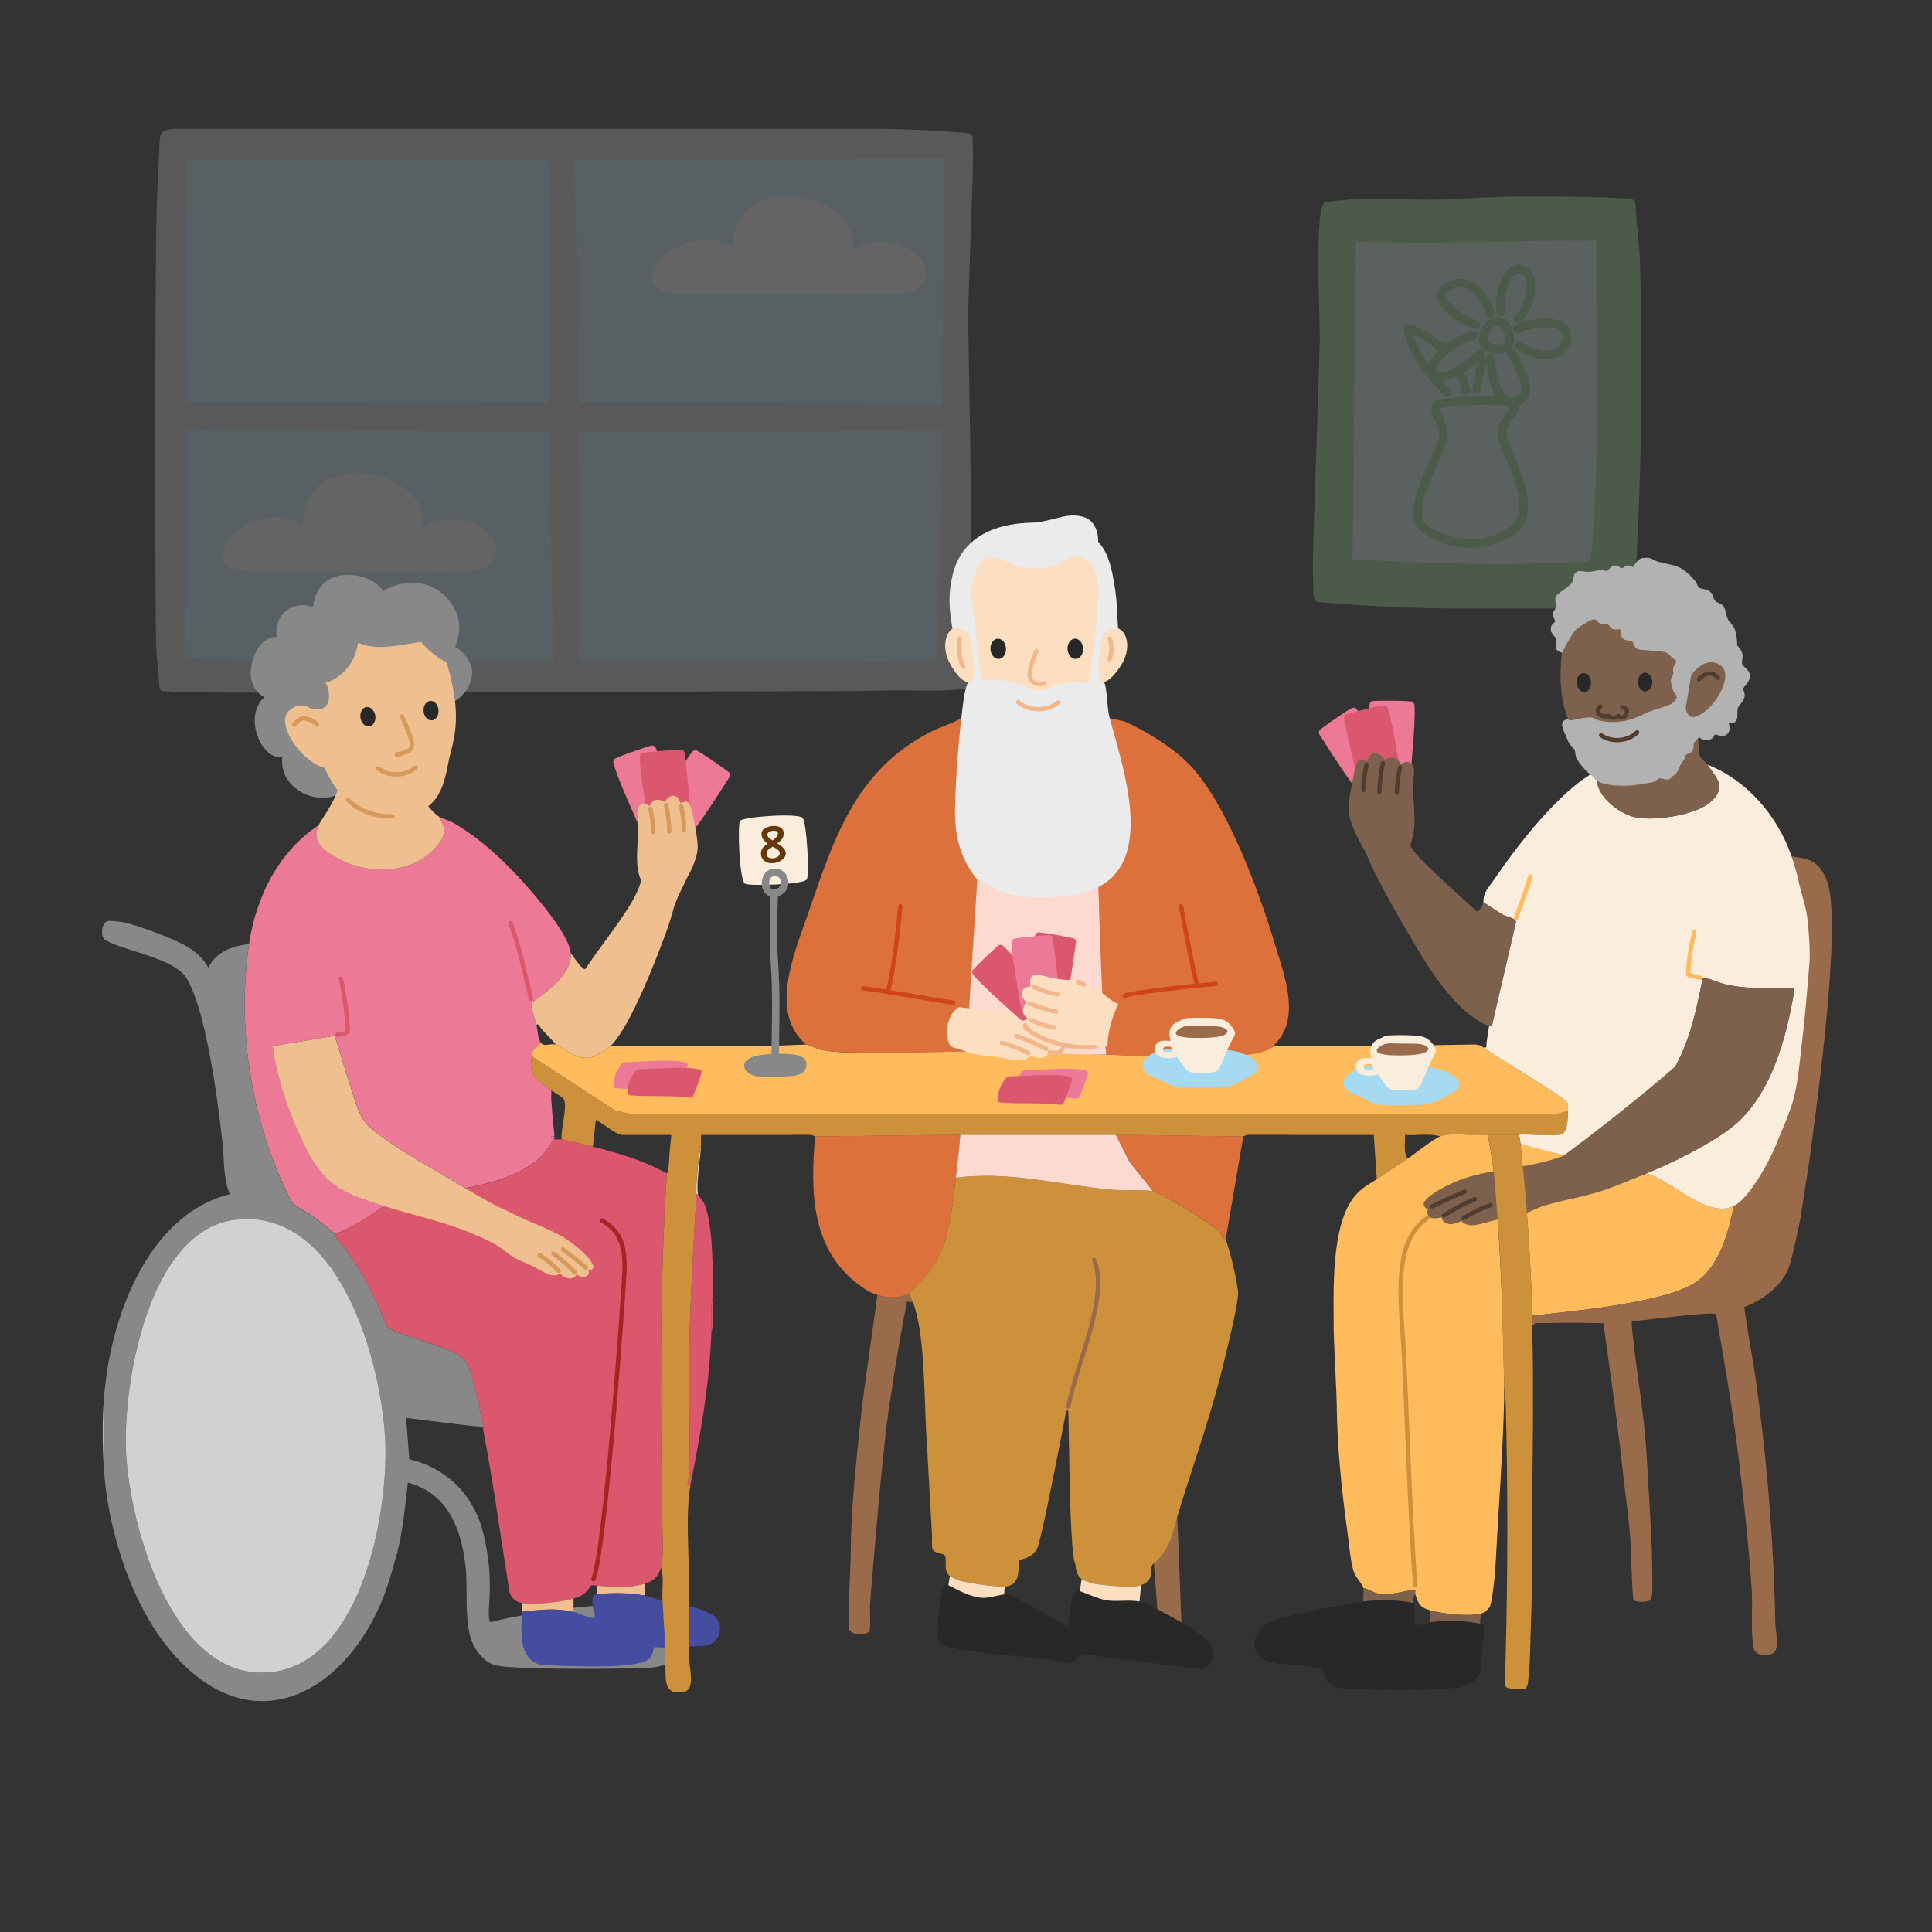 <?xml version="1.0" encoding="UTF-8"?>
<svg xmlns="http://www.w3.org/2000/svg" viewBox="0 0 448 448">
  <rect x="0" y="0" width="448" height="448" fill="#333333" stroke="none"/>
  <defs>
    <style>
      .cls-1, .cls-2, .cls-3, .cls-4, .cls-5, .cls-6, .cls-7, .cls-8, .cls-9, .cls-10, .cls-11 {
        fill: none;
      }

      .cls-12 {
        fill: #ffbb5c;
      }

      .cls-13 {
        fill: #ec7996;
      }

      .cls-2 {
        stroke: #d6995c;
      }

      .cls-2, .cls-14, .cls-3, .cls-4, .cls-5, .cls-6, .cls-7, .cls-8, .cls-9, .cls-10, .cls-11 {
        stroke-linecap: round;
        stroke-linejoin: round;
      }

      .cls-15, .cls-14 {
        fill: #daf1e5;
      }

      .cls-16 {
        fill: #ebebeb;
      }

      .cls-17 {
        fill: #454da1;
      }

      .cls-14, .cls-5 {
        stroke: #9cd590;
        stroke-width: 2px;
      }

      .cls-18 {
        fill: #503d30;
      }

      .cls-3 {
        stroke: #ce913b;
      }

      .cls-19 {
        fill: #fcdec0;
      }

      .cls-20 {
        fill: #a6d9f2;
      }

      .cls-21 {
        fill: #fcdacf;
      }

      .cls-22 {
        fill: #65380b;
      }

      .cls-4 {
        stroke: #f2b78c;
      }

      .cls-23 {
        fill: #ded0c3;
      }

      .cls-24 {
        fill: #7e614c;
      }

      .cls-25 {
        fill: #dd713c;
      }

      .cls-26 {
        fill: #d2eff9;
      }

      .cls-27 {
        fill: #fff;
      }

      .cls-6 {
        stroke: #a82424;
      }

      .cls-28 {
        fill: #282828;
      }

      .cls-7 {
        stroke: #ffbb5c;
      }

      .cls-29 {
        fill: #9cd590;
      }

      .cls-8 {
        stroke: #db576d;
      }

      .cls-30 {
        fill: #db576d;
      }

      .cls-31 {
        fill: #efbf8f;
      }

      .cls-32 {
        opacity: .24;
      }

      .cls-9 {
        stroke: #996b4a;
      }

      .cls-33 {
        fill: #f2b78c;
      }

      .cls-34 {
        fill: #888;
      }

      .cls-35 {
        fill: #faeddb;
      }

      .cls-10 {
        stroke: #cf4517;
      }

      .cls-36 {
        fill: #996b4a;
      }

      .cls-37 {
        fill: #ce913b;
      }

      .cls-38 {
        fill: #d1d1d1;
      }

      .cls-39 {
        fill: #d6995c;
      }

      .cls-11 {
        stroke: #503d30;
      }

      .cls-40 {
        fill: #d0aa85;
      }

      .cls-41 {
        fill: #b2b2b2;
      }
    </style>
  </defs>
  <g id="Background">
    <g class="cls-32">
      <path id="Path_5628" data-name="Path 5628" class="cls-29" d="M309.1,46.66c9.55-1.23,18,.03,27.61-.48,5.07-.27,10.15-.54,15.23-.62,8.66,0,16.86,0,25.49.48.8-.19,1.61.31,1.79,1.11.04.18.05.37.02.56.28,4.63.94,9.1,1.07,13.69.48,17.9.42,35.81-.2,53.72-.2,5.81-.46,11.61-.77,17.41-.39,7.3.55,8.54-6.96,8.56-11.52.04-23.04,0-34.56,0-10.72,0-20.98-.54-31.52-1.42-.46.01-.91-.13-1.27-.41-.32-.39-.47-.88-.44-1.39-.41-8.29.11-16.46.37-24.76.37-11.51.73-23.01,1.1-34.52.09-2.79-1.4-31.26,1.21-31.68.61-.1,1.22-.19,1.84-.27Z"/>
      <path id="Path_5629" data-name="Path 5629" class="cls-15" d="M369.17,127.65c1.81-23.85.93-47.88.95-71.81-18.9-.22-36.82.94-55.7.11l-.78,73.73c17.95,1.07,36.18,1.54,54.14.52.43-.02.96-.13,1.06-.55s.14-2.37.34-2Z"/>
      <path class="cls-5" d="M334.23,93.57c2.44-.45,14.53-1.37,16.47,0,1.95,1.37-2.4,3.32-2.4,7.08s9.71,17.43,2.22,22.47c-7.49,5.04-15.87,2.57-20.07-.44-5.45-3.9,3.77-17.41,4.22-21.11s-3.87-7.36-.45-7.99Z"/>
      <path class="cls-5" d="M335.61,91.08c-4.22-4.29-7.98-8.9-9.18-14.92,6.99,1.88,12.25,8.43,13.51,14.45"/>
      <g>
        <path class="cls-5" d="M345.56,75.18c3.31-2.41,4.78,2.33,4.54,3.89-.25,1.57-2.38,2.49-4.83,1.5-2.45-.99-1.07-4.4.29-5.39Z"/>
        <path class="cls-5" d="M345.52,72.59c-.96-3.16-4.1-8.66-9.24-6.4-5.14,2.25,1.19,7.56,5.97,9.13"/>
        <path class="cls-14" d="M341.8,77.79c-4.99.94-10.95,6.57-9.62,8.7s6.64.07,11.19-4.49"/>
        <path class="cls-5" d="M348,72.29c-.4-4.25,1.08-10.4,4.79-9.82,3.71.58,2.25,8.63-.73,11.45"/>
        <path class="cls-5" d="M351.83,76.24c4.77-1.9,11.95-2.31,11.49,2.26-.46,4.58-6.07,4.98-10.94,1.73"/>
        <path class="cls-5" d="M350.41,81.74c2.77,4.49,5.26,10.34,1.27,11.37-3.99,1.02-6.01-4.86-5.9-10.19"/>
      </g>
      <path class="cls-5" d="M343.92,83.85c-.77,1.74-1.16,3.77-1.43,6.39"/>
    </g>
    <g class="cls-32">
      <path id="Path_5628-2" data-name="Path 5628" class="cls-38" d="M223.31,159.74c-6.55.84-13.25.08-19.85.43-3.48.19-144.3.37-147.78.43-5.94,0-11.57,0-17.49-.33-.55.13-1.1-.21-1.23-.76-.03-.13-.03-.26-.02-.38-.19-3.18-.65-6.24-.73-9.4-.33-12.29-.29-89.72.14-102.01.14-3.98.31-7.97.53-11.95.27-5.01-.38-5.86,4.78-5.88,7.91-.03,153.15,0,161.05,0,7.36,0,14.4.37,21.63.97.31,0,.62.09.87.28.22.27.33.61.3.95.28,5.69-.07,11.3-.26,17-.25,7.9-.5,15.79-.76,23.69-.06,1.92,1.86,86.49.07,86.78-.42.07-.84.13-1.26.18Z"/>
      <path id="Path_5629-2" data-name="Path 5629" class="cls-26" d="M217.23,151.36c1.24-16.37,1.62-98.01,1.63-114.43-12.97-.15-162.6.64-175.56.08l-.54,115.75c12.32.73,161.19,1.06,173.51.36.29-.02.66-.09.72-.38s.1-1.63.24-1.37Z"/>
      <path class="cls-27" d="M60.45,132.56c-11.79.2-8.85-4.49-7.72-7.02,1.12-2.53,10.25-8.85,17.41-3.79.42-19.24,30.05-12.64,27.94.56,6.88-4.35,14.18-.56,16.01,2.39,1.83,2.95,1.68,7.58-6.32,7.86-8,.28-38.89-.14-47.32,0Z"/>
      <path class="cls-27" d="M160.1,68.2c-11.79.2-8.85-4.49-7.72-7.02s10.25-8.85,17.41-3.79c.42-19.24,30.05-12.64,27.94.56,6.88-4.35,14.18-.56,16.01,2.39,1.83,2.95,1.68,7.58-6.32,7.86s-38.89-.14-47.32,0Z"/>
      <path class="cls-38" d="M127.28,34.97c2.36-1.9,3.55-2.07,5.77-.86.66,13.48,2.02,107.4,1.04,122.98-1.93,1.07-3.56.14-5.69,0-.57-18.45-1.57-103.11-1.12-122.12Z"/>
      <path class="cls-38" d="M219.72,93.99c2.78,2.39,3.03,3.58,1.22,5.78-19.88.48-158.41.63-181.38-.56-1.56-1.95-.17-3.56.05-5.69,27.22-.33,152.08-.24,180.11.47Z"/>
    </g>
  </g>
  <g id="Colours">
    <path id="Path_5385" data-name="Path 5385" class="cls-34" d="M84.36,176.83c-.79,2.27.54,3.87-1.52,5.09-2.42,1.44-1.87,1.56-4,2-5.37,3.22-14.35-1.1-13.36-8.51-4.57,1.3-9.32-9.2-4.18-13.74-6.32-3.38-1.99-14.47,2.82-13.93-.6-5.26,3.56-8.63,8.47-6.98,1.16-10.75,14.3-7.95,16.25-3.6,1.62-1.44,8.43-3.9,13.49.3,5.06,4.2,4.62,9.16,3.22,12.52,1.7,1.02,2.77,2.31,3.59,4.11,1.19,2.86-.24,10.3-13.26,11.4-13.66,1.16-11.52,11.33-11.52,11.33Z"/>
    <path class="cls-34" d="M113.31,376.29c5.56-1.64,22.31-4.35,29.98-4.05s14.84,2.93,14.98,6.99-2.68,7.08-6.97,7.44-30.76.59-36.01-.44-7.3-8.37-1.99-9.94Z"/>
    <path class="cls-36" d="M267.08,357.47c.85,7.98,1.28,17.26,1.72,20.01.44,2.75,5.54,6.18,5.31,2.22s-.99-27.93-1.37-31.52c-.38-3.59-6.57.79-5.66,9.29Z"/>
    <g>
      <path class="cls-35" d="M171.61,190.33c.8-.94,13.64-1.9,14.55-.62.91,1.27,1.56,13.02.93,14.21-.63,1.19-12.82,1.57-14.26,1.04s-1.83-13.91-1.22-14.63Z"/>
      <path class="cls-22" d="M176.45,197.81c0-.26.05-.49.13-.7.08-.2.2-.39.34-.56.14-.17.31-.33.49-.47.18-.14.37-.28.57-.42h.01c-.37-.28-.69-.6-.96-.95-.28-.35-.42-.76-.45-1.22-.02-.34.05-.63.22-.88.16-.24.38-.44.65-.59.27-.15.56-.27.89-.35.33-.08.65-.13.97-.14.26-.01.53,0,.81.05.28.04.54.13.77.25s.42.29.58.5c.15.21.24.47.26.8.01.28,0,.53-.07.75-.06.22-.16.43-.29.62-.13.19-.3.37-.49.55-.19.17-.42.35-.68.52.23.13.46.28.7.43.23.15.44.32.63.51.19.18.35.38.47.59s.19.44.2.68c.02.38-.07.71-.27,1-.2.29-.46.54-.77.74-.31.2-.65.36-1.02.46-.36.11-.7.17-1,.19-.35.02-.69-.01-1.01-.1-.32-.08-.61-.22-.86-.41-.25-.19-.45-.44-.6-.74-.15-.3-.22-.67-.22-1.1ZM177.79,197.62c-.06.31-.05.56.02.74.07.19.17.33.32.43.14.1.31.17.51.2s.39.04.58.03c.14,0,.31-.03.5-.08.19-.05.37-.12.54-.22.17-.1.3-.23.41-.39.11-.15.16-.35.15-.58,0-.15-.07-.3-.19-.44-.12-.14-.26-.27-.43-.39-.17-.12-.35-.23-.54-.33-.19-.1-.36-.19-.51-.26-.31.2-.59.39-.86.59-.27.19-.43.43-.49.71ZM177.99,193.81c.11.27.28.49.49.64.22.16.43.3.66.45.24-.17.47-.35.67-.54.2-.2.38-.44.54-.72.05-.22.06-.39.02-.53-.04-.13-.11-.24-.21-.31-.1-.07-.23-.12-.39-.14-.15-.02-.32-.02-.49-.02-.12,0-.26.03-.44.08-.18.05-.35.11-.5.21-.16.09-.28.21-.35.36-.08.14-.08.32,0,.52Z"/>
    </g>
    <g>
      <g>
        <g>
          <path class="cls-13" d="M132.3,220.91c.55,4.9-5.62,9.14-9.12,11.68-.29.56.99,4.25,1.22,5.15.31,1.23.25,2.24.69,3.43.52,1.65-1.05,1.43-1.54,2.42-.26.53-.09.95-.18,1.35-1.01,4.69,1.22,5.44,4.47,7.9.05.79-.07,1.62,0,2.4.23,2.41.39,5.41.69,7.56.03.21,0,.46,0,.69-1.31-.14-.31.43-.34.69-.14,1.17-2.48,3.83-3.43,4.64-4.55,3.89-11.09,5.56-16.84,6.69-6.71-4.09-16.01-8.98-21.96-13.94-2.82-2.36-3.67-6.79-4.85-10.27-1.24-3.67-2.25-7.45-3.47-11.13l-14.39,2.37c1.11,7.96,3.77,15.59,7.27,22.79,4.63,9.54,8.61,11.23,18.51,14.3-3.52,2.55-7.28,4.94-11.34,6.53-.67-.74-3.78-3.11-4.84-3.92-1.25-.96-4.12-2.32-4.94-3.31-1.06-1.29-3.06-6.12-3.79-7.89-6.57-16.12-8.93-34.97-6.36-52.21,1.62-10.86,6.83-21.35,16.15-27.48-1.7,3.71.83,5.59,3.81,7.36,7.26,4.32,18.35,4.26,23.86-2.88,1.98-2.57,1.85-3.84.16-6.53,1,.6,2.52.98,3.67,1.66,6.01,3.55,11.25,8.46,15.93,13.62,3.06,3.37,10.51,12.05,10.99,16.33Z"/>
          <path class="cls-13" d="M128.52,263.5v.69h-.34c.03-.26-.97-.83.34-.69Z"/>
        </g>
        <g>
          <path class="cls-30" d="M165.29,300.94c-.71,2.57-.24,5.56-.34,8.24-.44,11.85-2.54,23.45-4.81,35.04-1.15.15-.57-.41-.52-1.03.67-9.39-.02-19.23.16-28.69.24-12.49.96-25.11,1.73-37.6h.34c.12.55,1.25,1.61,1.55,2.4,2.06,5.48,1.89,15.67,1.89,21.64Z"/>
          <path class="cls-30" d="M164.95,309.19c.1-2.69-.36-5.68.34-8.24,0,2.67.29,5.69-.34,8.24Z"/>
          <path class="cls-30" d="M130.24,264.19c2.35.41,4.88,1.15,7.22,1.72,5.92,1.44,11.84,3.19,17.18,6.18-1.8,27.59-1.54,55.85-1.01,83.63.05,2.43.22,5.47-.36,7.75-.54,2.09-1.73,3.15-3.78,3.78-3.86,1.18-8.39.66-12.37.34-1.3,1.82-1.92,2.45-4.12,3.09-3.01.88-8.97,1.45-12.03,1.03-1.36-.19-2.67-1.38-2.87-2.79-2.01-12.47-3.68-25-6.06-37.4-.04-.21.04-.48,0-.69-.67-3.44-2.33-13-4.31-15.44-2.58-3.19-14.21-5.2-18.02-7.75-2.95-7.34-6.4-14.36-11.58-20.38-.29-.34-.37-.98-.46-1.07,4.06-1.59,7.82-3.98,11.34-6.53,7.27,2.26,22.64-1.84,18.9-4.12,5.75-1.13,12.3-2.8,16.84-6.69.95-.82,3.3-3.47,3.43-4.64h.34c.54.06,1.21-.09,1.72,0Z"/>
          <path class="cls-31" d="M132.99,370.67v3.09c-4.32-.94-7.71-.48-12.03,0,0-.69,0-1.37,0-2.06,3.06.42,9.02-.15,12.03-1.03Z"/>
          <path class="cls-31" d="M149.48,367.24v2.75c-3.4-.65-7.54-.66-11-.34-.08-.39.08-1.28.02-1.95,3.62.3,7.55.58,10.97-.46Z"/>
        </g>
      </g>
      <g>
        <path class="cls-31" d="M148.65,204.29c-1.33,5.44-8.44,13.58-12.91,20.4-.65.45-2.97-3.14-3.43-3.78.55,4.9-5.62,9.14-9.12,11.68-.29.56.99,4.25,1.22,5.15.22-.73.83.41.96.58,1.1,1.39,2.42,2.5,3.5,3.88.88.16,2.95,1.96,4.24,2.46,2.13.83,3.4.94,5.51-.1.4-.2,2.71-1.78,2.96-2.02.11-.11.24-.23.34-.34,4.34-4.6,10.04-19.18,12.45-25.77,2.23-6.1,1.27-5.58,4.34-11.58,1.57-3.06-8.44-7.22-10.07-.57Z"/>
        <path class="cls-31" d="M110.77,286.57c-7.03-3.11-14.5-4.66-21.77-6.92-9.89-3.08-13.88-4.76-18.51-14.3-3.49-7.2-6.16-14.83-7.27-22.79l14.39-2.37c1.22,3.68,2.23,7.46,3.47,11.13,1.17,3.48,2.02,7.91,4.85,10.27,5.95,4.96,15.26,9.85,21.96,13.94,3.74,2.28,6.55,3.64,10.32,6,1.74,1.09-4.71,6.17-7.45,5.04Z"/>
        <path class="cls-31" d="M99.67,187.42c.67.65,1.24,1.4,2.06,1.89,1.69,2.7,1.82,3.97-.16,6.53-5.51,7.15-16.6,7.2-23.86,2.88-2.98-1.77-5.5-3.64-3.81-7.36.96-2.11,4.79-6.21,5.24-12.21.36-4.86,14.94,1.4,20.54,8.26Z"/>
      </g>
    </g>
    <g>
      <g>
        <path class="cls-17" d="M158.29,381.86c0-.06.06-7.39.65-9.64,2.01.42,6.3,1.73,7.24,3.09,1.7,2.47.41,5.68-2.41,6.27-.22.05-5.24.27-5.48.29Z"/>
        <g>
          <path class="cls-34" d="M110.92,383.29c-2.3-3.1-2.51-6.5-2.67-10.21-.15-3.56.08-6.78-.34-10.3-1.02-8.36-4.05-16.25-12.9-18.88-.64-.19-.45.1-.5.5-.7,5.9-1,9.89-2.4,15.64-.16.65-.99,3.35-1.37,4.81-7.31,26.21-31.91,42.31-52.22,16.65-8.54-10.79-13.7-27.72-14.45-41.38v-15.11c1.07-18,9.63-43.23,29.21-48.09-1.58-3.79-1.24-8.16-1.72-12.19-.16-1.31-2.94-28.92-8.23-37.8-2.79-4.68-13.94-6.29-18.69-8.8-1.57-.72-1.16-4.23.42-4.58.29-.06,2.5.13,2.94.2,2.43.39,6.49,1.89,8.87,2.81,4.26,1.63,9.2,3.6,11.43,7.81,1.95-3.73,5.48-4.95,9.45-5.49-2.57,17.24-.2,36.09,6.36,52.21.72,1.78,2.73,6.61,3.79,7.89.82.99,3.69,2.34,4.94,3.31,1.06.81,4.17,3.18,4.84,3.92.08.09.16.73.46,1.07,5.18,6.02,8.64,13.04,11.58,20.38,3.8,2.56,15.43,4.57,18.02,7.75,1.98,2.44,3.64,12,4.31,15.44-2.77-.07-15.23-1.77-17.87-2.06l.72,9.58c8.29,1.95,14.39,7.74,16.8,15.83,0,0,1.58,5.18,1.84,11.32s-.76,9.49.22,10.66c.24.28-1.44,8.99-2.83,7.12ZM54.57,282.83c-20.17,2.4-26.15,38.06-25.35,54,.84,16.8,10.42,51.74,32.13,51.03,22.09-.73,28.7-36.45,27.99-53.43-.77-18.41-10.55-54.49-34.78-51.6Z"/>
          <path class="cls-41" d="M24.06,340.1c-.06-1.15-.55-8.53,0-15.11v15.11Z"/>
          <path class="cls-38" d="M54.57,282.83c24.22-2.89,34.01,33.2,34.78,51.6.71,16.98-5.9,52.7-27.99,53.43-21.71.71-31.29-34.23-32.13-51.03-.8-15.94,5.18-51.6,25.35-54Z"/>
        </g>
        <path class="cls-17" d="M149.48,369.99c1.3.25,2.72.99,4.12,1.03.19,3.67.55,7.29.69,10.99-.85.15-2.32-.23-2.62.03-.09.08-.27,1.53-.72,2.2-2.19,3.32-21.42,1.91-25.34,1.87-5.53-1.34-4.65-7.48-4.65-12.01v-.34c4.32-.48,7.7-.94,12.03,0,.62.13,4.44,1.78,4.81,1.37.36-.85-.31-1.96-.34-2.4-.09-1.22-.43-2.96,1.03-3.09,3.45-.32,7.6-.31,11,.34Z"/>
      </g>
      <g>
        <path class="cls-23" d="M161.86,276.9h-.34c0-.09-.25-.33-.23-.56.43-3.58.43-7.25,1.27-10.77-.12,2.85-1.19,9.04-.69,11.34Z"/>
        <g>
          <path class="cls-37" d="M352.22,263.16c.44-.38,8.42.5,9.96-.18,1.32-.58,1.41-3.97,1.38-5.32l-2.91.7h-214.11s-3.95-.86-3.95-.86l-19.23-12.55c-1.01,4.69,1.22,5.44,4.47,7.9.69.52,2.78,1.5,3.03,2.3.63,2.04-.85,6.71-.62,9.04,2.35.41,4.88,1.15,7.22,1.72l.69-6.18c.24-.24,4.81,3.43,6.01,3.43h11.51c-.3,2.69-.51,5.39-.68,8.1-.03.44-.35.78-.35.83-1.8,27.59-1.54,55.85-1.01,83.63.05,2.43.22,5.47-.36,7.75.73,2.33.22,5.1.34,7.56.19,3.67.55,7.29.69,10.99.05,1.36-.04,2.96,0,4.12.12,3.28-.54,7.1,4.29,6.17,2.73-.52,1.24-5.69,1.19-7.7-.02-1.08.03-16.14.02-17.71-.08-6.64-.85-16.57.34-22.67-1.15.15-.57-.41-.52-1.03.67-9.39-.02-19.23.16-28.69.24-12.49.96-25.11,1.73-37.6,0-.09-.25-.33-.23-.56.43-3.58.43-7.25,1.27-10.77.03-.8-.03-1.61,0-2.41,8.43.02,16.87-.01,25.3-.02.62,0,1.1.37,1.16.37,11.12-.01,22.47-.34,33.68-.34,12.02,0,24.06,0,36.08,0,9.83,0,19.81.34,29.55.34.06,0,.54-.37,1.16-.37l29.08.02.69,10.31c2.44-1.59,4.81-3.19,7.22-4.81-1.18-1.52-.53-3.71-.69-5.5,2.67.21,5.69-.44,8.25.35,2.9-1.01,7.78.01,10.96-.31,2.11-.04,5.62.02,7.25-.03Z"/>
          <path class="cls-12" d="M186.94,242.2c.96.15,2.58,1.11,3.69,1.29,7.49,1.22,14.77.25,22.08.08,1.42-.03,43.38.92,47.08,1.03,1.01.03,31.71.71,35.74-2.06h26.8l19.59-.34c.75.07,1.48.13,2.06.69,2.33,1.83,19.09,11.63,19.52,12.95.18.54.05,1.24.07,1.82l-2.91.7h-214.11s-3.95-.86-3.95-.86l-19.23-12.55c.09-.4-.09-.82.18-1.35.49-.99,2.06-.77,1.54-2.42.71,1.92,2.08.71,3.78,1.03.88.16,2.95,1.96,4.24,2.46,2.13.83,3.4.94,5.51-.1.4-.2,2.71-1.78,2.96-2.02h37.11s8.14-.36,8.25-.34Z"/>
        </g>
      </g>
    </g>
    <g>
      <g>
        <g>
          <path class="cls-25" d="M229.4,177.88l-4.35,56.97c-.64-.11-2.02-.59-2.54-.26-1.61,3.53,1.35,5.33,1.58,9.21-7.31.17-25.98.92-33.46-.3-1.11-.18-2.73-1.14-3.69-1.29-8.64-7.34-2.84-20.87.25-29.81,6.08-17.58,10.96-33.71,28.72-42.74,2.43-1.23,5.12-1.94,7.45-3.37-.62,7.53,1.5,5.86,6.03,11.59Z"/>
          <path class="cls-25" d="M295.87,241.86c-.2.22-.38.33-.34.69-4.02,2.77-8.93,2-13.4,2.06s-16.07.36-18.21.34-6.38-.4-7.38-.43c-1.44-6.94,2.35-11.55,2.23-11.65-.35-.3-3.63,1.05-4.47,1.08-1.08-7.28-1.64-14.6-1.37-21.98-.88-37.96-12.33-49.88,7.9-44.65,4.91,2.23,10.35,5.54,14.27,9.27,9.04,8.6,16.9,30.29,20.53,42.34,2.12,7.04,5.99,16.84.25,22.93Z"/>
        </g>
        <path class="cls-25" d="M222.68,263.16c-.28,3.32-.64,6.65-1.03,9.96-.86,7.3-1.53,15.88-6.19,21.8-.79,1-3.91,4.47-4.8,4.99-2.29,1.32-4.81,1.1-7.22.34-1.72-.54-2.25-.87-3.74-1.93-11.64-8.27-11.83-21.79-10.69-34.83,11.12-.01,22.47-.34,33.68-.34Z"/>
        <path class="cls-25" d="M288.31,263.5l-4.12,24.04s-.48.06-.57-.1c-.45-.79-.29-1.29-1.13-2.15-1.4-1.42-13.55-8.84-15.13-9.09l-5.43-6.76-3.16-6.29c9.83,0,19.81.34,29.55.34Z"/>
      </g>
      <path class="cls-36" d="M210.65,299.91c.4.68.73,1.32,1.03,2.06l-1.37-.14c-.98,5.03-1.88,10.08-2.69,15.14-.76,4.72-1.52,9.58-2.12,14.2l-1.37,13.05c-.13,1.26-.89,9.95-1.09,12.31-.21,2.36-1.3,14.57-1.31,16.2,0,1.06.21,4.96-.16,5.51-.6.91-3.85,1.16-4.65-.36,0-2.51,0-5.04,0-7.56,0-1.49.34-7.99.34-9.62.02-9.53,1.07-19.85,2.06-29.37,1.09-10.4,2.79-20.73,4.12-31.09,2.41.75,4.93.98,7.22-.34Z"/>
      <g>
        <path class="cls-37" d="M240.68,358.64c-1.04,2.76-4.02,2.88-4.24,3.12-.74.81.96,5.76-3.46,6.16-1.82.17-8.86-.92-10.74-1.46-.2-.06-1.89-.88-1.97-.95-1.71-1.45-.54-3.85-1.19-4.82-.38-.56-2.32-.44-2.77-1.35-.37-.76-.14-2.19-.17-3.1,0-.02-1.03-18.21-1.03-18.21,0-.11,0-.23,0-.34-.09-1.83-.25-3.78-.34-5.5-.45-8.01-.32-23.39-3.09-30.23-.3-.74-.63-1.38-1.03-2.06.9-.52,4.01-3.99,4.8-4.99,4.66-5.92,5.33-14.5,6.19-21.8,12.18-1.63,23.9,1.62,35.91,2.75,2.98.28,7.15-.08,9.79.35,1.58.25,13.73,7.68,15.13,9.09.85.86.69,1.35,1.13,2.15.09.16.55.07.57.1.85,1.28,3.05,10.96,2.93,12.55-.26,3.46-2.15,10.92-3.03,14.66-2.26,9.62-5.34,19-8.39,28.36-2.32,7.12-3.05,9.84-3.99,13.08-.94,3.24-3.37,5.81-4.01,6.23-1.22.79-.34,2.12-1.08,3.56-.41.81-1.2,1.32-2.02,1.59-1.11.37-2.12.39-3.28.36-1.99-.05-5.93-.38-7.86-.73-.55-.1-2.22-.71-2.61-1-1.54-1.16-1.39-3.65-1.54-3.8-.62-.63-1.09-10.58-1.23-17.87-.14-7.28-.33-17.32-.33-17.32,0-.4-.49,0-.52.17-1.71,8.83-5.52,28.49-6.56,31.25Z"/>
        <path class="cls-19" d="M264.6,367.58l-.57,5.77c-2.44-.72-12.29-1.94-13.96-2.48.19-.51.52-3.86.79-4.67.39.29,2.06.9,2.61,1,1.93.35,5.87.68,7.86.73,1.16.03,2.17.01,3.28-.36Z"/>
        <path class="cls-19" d="M232.99,367.92l-.39,4.29c-1.41-.19-10.77-2.73-12.87-3.8.19-.51.39-2.31.54-2.9.08.07,1.77.89,1.97.95,1.88.54,8.92,1.62,10.74,1.46Z"/>
        <path class="cls-28" d="M265.08,371.58c1.3.38,4.21,2.05,5.6,2.8,1.9,1.02,10.03,5.55,10.37,7.41.46,2.48.12,4.85-2.68,5.29l-28.9-3.7c-1.63-.67-2.05-1.96-2.01-3.61.04-1.8.83-8.31,1.31-9.91.22-.73,1.09-1,1.12-1.08,1.95.62,4.76,2,6.69,2.3,2.82.44,5.66-.34,8.5.5Z"/>
        <path class="cls-28" d="M233.8,369.72c.88.12,14.67,7.77,15.55,8.63,2.77,2.69,1.97,6.94-2.15,7.29-8.5-1.87-18.41-1.71-26.77-3.56-.73-.16-1.94-.62-2.41-1.18-1.4-1.67.05-10.57.69-12.88.13-.46.67-.64.69-.69,2.45,1.24,5.47,2.95,8.25,3.17,2.04.16,4.51-.99,6.14-.77Z"/>
      </g>
      <g>
        <path class="cls-21" d="M258.76,263.16l3.16,6.29,5.43,6.76c-2.64-.42-6.81-.07-9.79-.35-12.01-1.13-23.73-4.38-35.91-2.75.39-3.31.75-6.64,1.03-9.96,12.02,0,24.06,0,36.08,0Z"/>
        <path class="cls-21" d="M254.23,178.72c-.27,7.38,1.22,58.52,2.3,65.81-1.33.05-31.16-.52-32.44-.73l4.37-68.85c2.1.64,19.77,5.02,25.77,3.78Z"/>
      </g>
    </g>
    <g>
      <path class="cls-28" d="M327.83,371.7c.18,1.81.57,3.2,0,5.15.94.07,1.84-.19,2.75-.34.48-.08.91-.33,1.03-.34,3.93-.56,7.8-.42,11.68.34.02.03.57-.15.68.23.49,1.69-.23,3.49-.33,5.1-.26,3.84.59,7.73-4.19,9.21-4.19,1.29-25.35.74-27.78.5-1.39-.25-2.49-.26-3.61-1.37-.98-.98-.92-2.49-1.89-3.09-1.24-.77-7.44-1.17-9.49-1.29-.11,0-1.51-.32-2.06-.34-5-1.4-4.68-6.13-.86-8.93,2.52-1.85,18.94-4.69,22.38-5.16,4.04-.56,7.67-.41,11.68.34Z"/>
      <g>
        <path class="cls-12" d="M334.01,263.5c2.9-1.01,7.78.01,10.96-.31.58,2.82,1.05,5.7,1.41,8.55.22,2.07.48,5.46.69,8.24,1.18,13.86,1.63,34.55,1.72,41.56.09,7.01-.81,21.4-1.41,31.05-.23,3.73-.41,7.59-.65,11.37-.11,1.74-.69,6.99-1.18,8.44-.21.62-1.32,1.49-1.91,1.69-2.66.9-9.25.11-12.03-.69-.28-.08-.79-.24-1.03-.34-1.56-.69-1.92-1.87-2.41-3.43-.08-.26.06-.72,0-1.03-2.48.32-5.22,1.21-7.74,1.04-1.86-.12-2.63-1.05-4.28-1.39-.17-.89-1.89-2.54-2.32-4.04-.71-2.48-1.04-6.53-1.42-9.23-1.32-9.48-2.4-20.11-2.45-29.66,0-1.63-.47-9.71-.69-16.49,0-8.63-.86-25.11,5.15-31.78,1.6-1.78,2.94-2.37,4.82-3.6,2.44-1.59,4.81-3.19,7.22-4.81,1.81-1.21,5.95-4.59,7.56-5.15Z"/>
        <path class="cls-24" d="M316.14,368.27c1.65.34,2.42,1.27,4.28,1.39,2.53.16,5.26-.73,7.74-1.04.06.31-.08.77,0,1.03-.52.33-.4,1.46-.34,2.06-4.02-.75-7.64-.9-11.68-.34-.12-.95.17-2.2,0-3.09Z"/>
        <path class="cls-24" d="M343.63,374.11c-.33.43-.52,2.14-.34,2.4-3.88-.76-7.75-.9-11.68-.34v-2.75c2.78.79,9.37,1.58,12.03.69Z"/>
        <path class="cls-12" d="M381.77,272.09c5.94,1.5,14.02,10.59,20.27,7.56-1.15,5.83-3.18,13.35-8.08,17.17-3.78,2.94-11.84,4.53-16.59,5.4-7.28,1.33-14.71,2.02-22.06,2.86-.2-8.46-.73-16.98-1.37-25.42,9.27-1.15,19.17-4.03,27.83-7.56Z"/>
      </g>
      <path class="cls-36" d="M423.7,204.42c3.74,10.48-3.39,58.53-4.12,64.58l-2.06,13.4c-.74,3.46-1.55,7.66-2.56,11.01-1.33,4.38-6.24,8.19-10.47,9.63.1,2.22,2.22,13.9,2.31,14.51,2.83,19.43,4.47,39.16,4.87,58.81.03,1.46.89,5.58-.16,6.68-1.24,1.28-4.56,1.18-4.96-1.22-.58-3.51-.1-9.44-.37-13.37-.7-10.37-1.84-20.91-3.13-31.22-1.36-10.89-3.26-21.7-5.11-32.5-.3-.76-19.59,1.72-19.59,1.72.38,7.22,2.85,20.31,3.44,30.38.59,10.07,1.25,20.42,1.3,24.79.05,4.37.24,8.52-.28,9.41-.84.46-3.77.72-4.08-.22-.46-4.89-.38-9.82-.74-14.72-.3-4.06-.93-8.27-1.37-12.2s-.91-8.14-1.42-12.15c-1.05-8.33-2.27-16.63-3.4-24.94-.68-.03-1.37.02-2.06,0-4.01-.14-8.18-.05-12.2,0-.58,0-1.53-.22-1.89.35h-.34c-.01-.69.02-1.37,0-2.06,7.35-.84,14.78-1.53,22.06-2.86,4.76-.87,12.82-2.45,16.59-5.4,4.9-3.82,6.93-11.34,8.08-17.17,3.52-1.71,7.58-11.42,9.1-15.12,1.46-3.57,2.73-7.23,3.87-10.92.18-.58,2.06-3.34,2.84-11.74.56-6.06,1.24-12.19,1.72-18.21,0-.04-.35-8.02-.69-9.96s-.92-5.52-1.54-8.25c-.51-2.26-1.14-4.68-1.89-6.87,3.01.55,6.28.32,8.25,5.84Z"/>
      <g>
        <path class="cls-35" d="M415.45,198.58c.75,2.19,1.38,4.6,1.89,6.87.62,2.73,1.54,5,1.84,8.17s.62,6.83.39,10.04c-.48,6.01-1.12,13.25-1.72,18.21-.59,4.95-.98,9.06-1.81,12.43s-2.84,7.8-4.3,11.37c-1.51,3.71-6.18,12.28-9.7,13.99-6.25,3.03-14.34-6.06-20.27-7.56,5.96-2.43,14.5-6.62,19.56-10.51,9.39-7.21,13.03-21.23,14.81-32.43-5.28-.04-10.63.31-15.82-.85-1.92-.43-3.6-1.39-5.48-1.56-1.32,7-2.92,14.31-6.38,20.59-8.45,7.28-15.48,14.74-24.42,21.24-3.39-.25-8.27-2.44-11.47-3.36-.08-.7-.14-1.38-.34-2.06.44-.38,8.42.5,9.96-.18,1.32-.58,1.41-3.97,1.38-5.32-.01-.58.11-1.27-.07-1.82-.43-1.33-17.2-11.13-19.52-12.95,1.04.2.6-.51.73-1.14.15-.72.54-3.84.64-4.01.02-.03.6.13.68-.24l5.5-23.66c-.02-.91-2.19-1.27-3.04-1.73-1.58-.87-2.97-1.97-4.51-2.88-.02-2.35,1.07-3.2,2.47-5.26,5.07-7.46,12.58-17.06,19.7-22.56,1.32-1.02,3.04-2.2,4.63-2.75-1.78,4.85,3.53,9.36,7.71,10.67,4.26,1.33,14.63-.26,18.06-3.28,3.94-3.46,1.6-5.55-.69-8.76,9.29,3.61,16.37,11.97,19.59,21.3Z"/>
        <path class="cls-24" d="M327.37,196.69c1.53,2.8,14.88,14.28,14.9,14.59.55.4,1.72-1.46,1.71-2.06,1.54.9,2.93,2.01,4.51,2.88.85.46,3.01.83,3.04,1.73l-5.5,23.66c-.08.38-.66.21-.68.24-.69.08-1.13-.23-1.7-.54-6.9-3.78-12.39-12.73-16.31-19.39-3.03-5.15-10.25-17.54-11.45-22.6-.66-2.78,8.2-4.52,11.47,1.47Z"/>
        <path class="cls-12" d="M364.92,268.05s-2.67.4-2.98.62c-2.59,1.85-5.42,4.53-8.69,3.43-.22-2.29-.41-4.59-.69-6.87,3.2.92,8.97,2.58,12.36,2.83Z"/>
        <path class="cls-24" d="M360.62,269.41c8.94-6.5,19.39-14.8,27.84-22.07,3.46-6.28,5.06-13.59,6.38-20.59,1.88.17,3.57,1.13,5.48,1.56,5.19,1.15,10.54.8,15.82.85-1.78,11.2-5.41,25.22-14.81,32.43-5.06,3.89-13.6,8.08-19.56,10.51-8.66,3.53-9.93,4.25-17.33,5.86-.19-2.53-7.32-2.32-7.56-4.83,3.28,1.1,3.7-3.69,3.73-3.71Z"/>
        <path class="cls-24" d="M376.71,171.71s-1.77,3.88-5.93,6.95c-2.28,4.49,3.53,9.36,7.71,10.67,4.26,1.33,14.63-.26,18.06-3.28,3.94-3.46,1.6-5.55-.69-8.76-.23-.32-1.67-1.84-1.7-1.97-.34-1.2-.3-3.26-.36-4.56-.05-.01-.28-.04-.63-.31-1.26-.93-14.69-1.58-16.46,1.26Z"/>
      </g>
    </g>
    <path class="cls-31" d="M82.26,141.83c10.17-2.12,18.16,1.8,20.91,10.5,3.76,11.91,2.64,17.19,1.29,22.37-1.35,5.17-1.23,12.4-10.04,14.57-7.34,1.81-15.07-1.04-19.8-12.64-1.19-2.93-3.07-7.98-3.89-12.19-3.17-16.39,4.05-21.03,11.52-22.59Z"/>
    <path class="cls-28" d="M83.57,166.32c-.13-1.24.54-2.3,1.5-2.37.96-.07,1.84.88,1.97,2.12.13,1.24-.54,2.3-1.5,2.37-.96.07-1.84-.88-1.97-2.12Z"/>
    <path class="cls-28" d="M98.22,164.81c-.05-1.25.68-2.27,1.64-2.28.96-.01,1.78.99,1.83,2.23.05,1.25-.68,2.27-1.64,2.28-.96.01-1.78-.99-1.83-2.23Z"/>
    <path class="cls-2" d="M93.21,166.14c.79,1.62,1.47,3.29,2.03,5,.29.89.51,1.97-.11,2.66-.32.36-.81.53-1.28.68-.53.17-1.05.34-1.58.51-.1.03-.22.05-.28-.03s.14-.17.13-.07"/>
    <path class="cls-2" d="M87.68,178.19c2.47,1.93,6.31,1.84,8.69-.21"/>
    <path class="cls-31" d="M75.48,166.52s-4.54-5.41-8.5-1.67c-3.96,3.75,6.43,16.34,11.55,12.64,0,0-1.22-4.51-3.05-10.98Z"/>
    <path class="cls-2" d="M68.22,168.02c.44-.56.95-1.1,1.62-1.32,1.27-.42,2.58.41,3.65,1.2"/>
    <path class="cls-34" d="M105.35,154.03c-1.44.32-5.83-2.69-7.65-5.17-4.83.62-10.07,2.16-14.7.19-.45,4.54-3.84,8.29-7.51,9.27,1.13,1.76,1.48,6.13-1.63,6.12-3.12-.01-1.64-.81-3.95-.93-2.57-6.12-3.56-14.89,4.26-19.44,5.01-2.91,12.12-5.19,18.51-3.43,3.59.99,10.3,3.42,12.67,13.4Z"/>
    <path class="cls-2" d="M80.69,185.45c2.44,2.56,6.12,3.93,10.33,3.86"/>
    <g>
      <path class="cls-24" d="M380.99,139.95s-16.04-6-18.08,6.1c-2,11.88-.81,16.76,1,21.59,1.81,4.83,2.42,11.77,11.09,12.97,7.23,1,14.35-2.5,17.73-14.11,3.21-11.05,7.92-26.88-11.73-26.54Z"/>
      <g>
        <path class="cls-28" d="M365.62,158.5c.14,1.19,1,2.05,1.91,1.92.91-.14,1.54-1.21,1.4-2.41-.14-1.19-1-2.05-1.91-1.92-.91.14-1.54,1.22-1.4,2.41Z"/>
        <path class="cls-28" d="M379.81,158.28c.06,1.2.85,2.12,1.77,2.05.92-.07,1.62-1.1,1.57-2.3-.06-1.2-.85-2.12-1.77-2.05-.92.07-1.62,1.1-1.57,2.3Z"/>
      </g>
      <path id="Path_10617" data-name="Path 10617" class="cls-11" d="M371.09,163.83c-.47.28-.69.85-.53,1.38.45.79,1.43,1.11,2.26.76.69.61,1.72.63,2.44.05,1.28.96,1.78-.21,1.93-.71.11-.39.21-1.03-1.01-1.27"/>
      <path class="cls-41" d="M404.23,159.7c.1-.52,1.62-1.52,1.54-3.03-.08-1.48-1.51-1.95-1.74-2.57-.44-1.19.98-2.21-1.2-4.41.02-1.22-.2-2.95-.68-4.05-.33-.76-1.16-1.41-1.49-2.06-.48-.96-.38-2.29-1.2-3.19-.51-.56-1.31-.63-1.69-1.01-.49-.49-.41-1.33-1.04-2-.92-.97-2.25-.66-2.85-1.2-.26-.23-.45-1.08-.84-1.53-3.08-3.57-4.2-3.34-8.46-4.37-1.29-.31-1.58-1.29-3.86-.85-1.12.22-1.91,2.02-2.06,2.03-.3.01-.8-.4-1.31-.35-.5.05-.86.66-1.31.62-.46-.04-.94-.7-1.73-.63-.86.08-1.18,1.19-1.74,1.28-.36.06-.85-.28-1.27-.22-2.33.32-2.26.63-4.45.29-2.24-.34-1.83,1.79-2.35,2.7-.33.57-2.87,2.23-3.36,2.71-.94.93-.23,2.06-.34,2.87-.06.49-.74,1.08-.77,1.74-.03.61.64,1.11.55,1.58-.1.52-1.12.63-.97,2.04.11,1.05,1.16,1.62,1.22,2.04.15,1.2-.89,2.74,1.49,3.22.18-.78,2.22-4.39,2.86-5.08.68-.73,3.8-2.88,4.67-2.64.4.11.65.73,1.16.9.53.18,1.18-.02,1.78.24.43.19.67.94,1.25,1.11.5.15,1.72,0,1.79.07.07.07-.17,1.19.31,1.88.61.87,1.91.6,2.32.89.51.36.09,1.85,2.26,1.96,1.59.08,2.74.3,4.39.4,2.19.14,1.88,1.16,3.5,2,.36.6-.58,1.27-.63,1.83-.15,1.76.44.55-.51,2.53-.21.43.39,2.26.59,2.86.27.81,1.13.8.58,1.81-.55,1.01-1.66,1.42-2.51,1.69-1.1.36-3.31,1.02-4.32,1.5-1.1.53-2.73,1.27-4.03,1.62-2.54.69-4.89.66-7.14.12-.54-.13-.94-.58-1.75-.68-1.23-.16-3.54.61-4.81.68-.25.01-.47-.29-.5-.28-2.5.39-.85,2.86-.44,3.98.98,2.61,1.18,1.82,1.95,3.12.33.56.11,1.45.55,2.15.58.95,2.03,2.81,2.71,3.24,1.18.75,1.4,1.96,3.73,2.51,3.52.83,7.66.38,11.23-.42.65-.14,1.08-.78,1.48-.84.59-.1,1.32.47,2.25.19.45-.14.69-.75,1.15-.89.72-.21,1.46-2.81,2.09-3.34.4-.34.38-1.05.66-1.37.37-.43,1.1-.34,1.48-.88.46-.66.17-1.55.46-2.08.03-.06.91-1.02.97-1.06.36-.25.57.29.62.3,3.12.77,2.86-1,3.24-1.02.71-.05,1.73.91,2.83-.16,1.02-.99.24-2.44.34-2.52.07-.06.77.07,1.11-.07,1.3-.5.7-2.42.99-3.41.16-.54.99-1.14,1.44-2.26.44-1.12-.27-1.79-.18-2.25Z"/>
      <path class="cls-24" d="M392.1,156.95c.05-.29.17-.56.35-.78.87-1.09,3.66-4.06,6.66-1.76,3.12,2.39-2.05,11.17-6.47,11.89-.72.12-1.93-1.13-1.7-2.51.27-1.59.67-3.98,1.16-6.83Z"/>
      <path class="cls-11" d="M398.35,157.16c-.41-.43-.89-.84-1.47-.96-1.09-.24-2.11.57-2.94,1.32"/>
      <path class="cls-11" d="M379.62,169.83c-2.18,2.1-5.87,2.4-8.36.67"/>
    </g>
    <g>
      <path class="cls-20" d="M329.39,247.58c2.66-.29,5.41.41,7.61,1.92.67.46,1.35,1.11,1.34,1.92-.01.95-.93,1.6-1.75,2.08-1.87,1.1-3.8,2.21-5.94,2.57-.94.15-1.9.16-2.86.16-1.89,0-3.78,0-5.67.01-1.2,0-2.43,0-3.56-.39-1-.34-1.87-.96-2.83-1.4-.91-.41-1.9-.66-2.74-1.19s-1.55-1.46-1.43-2.44c.09-.72.6-1.32,1.17-1.77,2.5-2.02,6.04-1.91,9.25-1.71"/>
      <g>
        <g>
          <path class="cls-1" d="M317.09,246.74c.08,0,.17,0,.26,0,.28,0,.6-.01.77.12.05.04.09.09.14.17.1.16.15.32.16.46,0,.16-.06.31-.17.39-.14.11-.34.12-.55.13h-.53c-.23.02-.46.03-.64-.07-.27-.15-.37-.54-.22-.82.19-.36.61-.38.77-.38Z"/>
          <path class="cls-35" d="M314.89,248.64c.57.58,1.42.7,2.09.75.21.01.42.02.62.02.74,0,1.38-.11,1.94-.31.4.65.83,1.28,1.32,1.96.34.47.72,1.01,1.26,1.34.61.38,1.35.45,2.03.45.22,0,.44,0,.64-.01l2.19-.09c.73-.03,1.5-.1,2.03-.58.29-.26.46-.61.63-.98.34-.75.67-1.53.98-2.29.35-.85.7-1.71,1.1-2.54.13-.28.26-.56.4-.83.08-.15.16-.3.24-.45.05-.09.21-.28.21-.38.16-.29.34-.59.39-.92.07-.44-.17-.85-.39-1.21-.2-.33-.44-.64-.7-.92-.48-.51-1.07-.93-1.74-1.18-.66-.24-1.34-.3-2.1-.34-1.95-.12-3.91-.13-5.84-.03-.3.01-.6.03-.89.12-.25.08-.49.2-.71.32-.08.04-.16.09-.24.13-.15.07-.3.13-.45.2-.26.11-.54.22-.79.38-1.15.7-1.68,2.29-1.19,3.55.03.21.05.41.09.61l-.98-.04c-.46-.02-.98-.04-1.46.14-.59.23-1.06.77-1.19,1.39-.13.62.07,1.3.52,1.75ZM316.31,247.12c.19-.36.61-.38.77-.38.08,0,.17,0,.26,0,.28,0,.6-.01.77.12.05.04.09.09.14.17.1.16.15.32.16.46,0,.16-.06.31-.17.39-.14.11-.34.12-.55.13h-.53c-.23.02-.46.03-.64-.07-.27-.15-.37-.54-.22-.82Z"/>
        </g>
        <path class="cls-36" d="M329.79,244.29c-2.01.46-4.1.45-6.13.43-.78,0-1.66-.02-2.51-.19-.06-.01-.14-.03-.23-.04-.31-.05-.62-.09-.92-.19-.17-.05-.34-.12-.49-.24-.99-.8,1.11-1.84,1.61-1.97.46-.12.95-.16,1.43-.16.28,0,.56.01.84.02.27.01.54.02.81.02.68,0,1.36,0,2.04.02.45,0,.9.01,1.35.01h.03c1.05.01,2.24.02,3.17.63.21.14.35.28.41.43.05.12.04.23-.02.35-.19.39-.86.75-1.41.88Z"/>
      </g>
    </g>
    <g>
      <path class="cls-20" d="M282.81,243.54c2.66-.29,5.41.41,7.61,1.92.67.46,1.35,1.11,1.34,1.92-.01.95-.93,1.6-1.75,2.08-1.87,1.1-3.8,2.21-5.94,2.57-.94.15-1.9.16-2.86.16-1.89,0-3.78,0-5.67.01-1.2,0-2.43,0-3.56-.39-1-.34-1.87-.96-2.83-1.4-.91-.41-1.9-.66-2.74-1.19s-1.55-1.46-1.43-2.44c.09-.72.6-1.32,1.17-1.77,2.5-2.02,6.04-1.91,9.25-1.71"/>
      <g>
        <g>
          <path class="cls-1" d="M270.5,242.7c.08,0,.17,0,.26,0,.28,0,.6-.01.77.12.05.04.09.09.14.17.1.16.15.32.16.46,0,.16-.06.31-.17.39-.14.11-.34.12-.55.13h-.53c-.23.02-.46.03-.64-.07-.27-.15-.37-.54-.22-.82.19-.36.61-.38.77-.38Z"/>
          <path class="cls-35" d="M268.3,244.6c.57.58,1.42.7,2.09.75.21.01.42.02.62.02.74,0,1.38-.11,1.94-.31.4.65.83,1.28,1.32,1.96.34.47.72,1.01,1.26,1.34.61.38,1.35.45,2.03.45.22,0,.44,0,.64-.01l2.19-.09c.73-.03,1.5-.1,2.03-.58.29-.26.46-.61.63-.98.34-.75.67-1.53.98-2.29.35-.85.7-1.71,1.1-2.54.13-.28.26-.56.4-.83.08-.15.16-.3.24-.45.05-.09.21-.28.21-.38.16-.29.34-.59.39-.92.07-.44-.17-.85-.39-1.21-.2-.33-.44-.64-.7-.92-.48-.51-1.07-.93-1.74-1.18-.66-.24-1.34-.3-2.1-.34-1.95-.12-3.91-.13-5.84-.03-.3.01-.6.03-.89.12-.25.08-.49.2-.71.32-.08.04-.16.09-.24.13-.15.07-.3.13-.45.2-.26.11-.54.22-.79.38-1.15.7-1.68,2.29-1.19,3.55.03.21.05.41.09.61l-.98-.04c-.46-.02-.98-.04-1.46.14-.59.23-1.06.77-1.19,1.39-.13.62.07,1.3.52,1.75ZM269.73,243.07c.19-.36.61-.38.77-.38.08,0,.17,0,.26,0,.28,0,.6-.01.77.12.05.04.09.09.14.17.1.16.15.32.16.46,0,.16-.06.31-.17.39-.14.11-.34.12-.55.13h-.53c-.23.02-.46.03-.64-.07-.27-.15-.37-.54-.22-.82Z"/>
        </g>
        <path class="cls-36" d="M283.2,240.25c-2.01.46-4.1.45-6.13.43-.78,0-1.66-.02-2.51-.19-.06-.01-.14-.03-.23-.04-.31-.05-.62-.09-.92-.19-.17-.05-.34-.12-.49-.24-.99-.8,1.11-1.84,1.61-1.97.46-.12.95-.16,1.43-.16.28,0,.56.01.84.02.27.01.54.02.81.02.68,0,1.36,0,2.04.02.45,0,.9.01,1.35.01h.03c1.05.01,2.24.02,3.17.63.21.14.35.28.41.43.05.12.04.23-.02.35-.19.39-.86.75-1.41.88Z"/>
      </g>
    </g>
    <path class="cls-34" d="M172.56,247.06c0,2.54,4.06,2.95,7.21,2.67s6.97.28,7.21-2.75-5.02-2.61-7.21-2.6-7.21.33-7.21,2.69Z"/>
    <path class="cls-34" d="M178.92,246.4c-.04-1.56-.01-3.75.03-6.28.08-4.81.17-10.8-.2-16.24-.42-6.15-.24-11.33-.13-14.42.04-1.06.07-1.9.05-2.33l1.72-.06c.02.49-.01,1.31-.05,2.45-.11,3.06-.29,8.18.13,14.25.38,5.5.28,11.54.21,16.38-.04,2.51-.07,4.68-.03,6.2l-1.72.05Z"/>
    <path class="cls-34" d="M179.24,207.96c-.86,0-1.62-.44-2.09-1.21-.67-1.1-.68-2.67-.03-3.83.54-.95,1.47-1.5,2.56-1.5,2.01,0,3.12,1.64,3.15,3.18.03,1.56-1.06,3.28-3.51,3.36h0s-.06,0-.09,0ZM179.68,203.13c-.48,0-.83.2-1.07.62-.34.61-.34,1.53,0,2.1.22.36.48.39.65.39h0c1.38-.05,1.86-.86,1.85-1.61-.01-.74-.51-1.49-1.43-1.49Z"/>
    <path class="cls-13" d="M142.85,252.34c3.68.41,10.26-.03,13.65.55.46.08.92-.11,1.05-.42.9-2.17,1.63-4.18,1.93-5.41.07-.3-.16-.59-.57-.7-3.12-.83-10.29-.11-13.7-.05-.37,0-.74.06-.93.28-1.48,1.76-1.96,3.21-2.01,5.15,0,.26.2.56.57.6Z"/>
    <path class="cls-30" d="M146.06,253.97c3.68.41,10.26-.03,13.65.55.46.08.92-.11,1.05-.42.9-2.17,1.63-4.18,1.93-5.41.07-.3-.16-.59-.57-.7-3.12-.83-10.29-.11-13.7-.05-.37,0-.74.06-.93.28-1.48,1.76-1.96,3.21-2.01,5.15,0,.26.2.56.57.6Z"/>
    <path class="cls-13" d="M235.63,254.19c3.68.41,10.26-.03,13.65.55.46.08.92-.11,1.05-.42.9-2.17,1.63-4.18,1.93-5.41.07-.3-.16-.59-.57-.7-3.12-.83-10.29-.11-13.7-.05-.37,0-.74.06-.93.28-1.48,1.76-1.96,3.21-2.01,5.15,0,.26.2.56.57.6Z"/>
    <path class="cls-30" d="M231.95,255.63c3.68.41,10.26-.03,13.65.55.46.08.92-.11,1.05-.42.9-2.17,1.63-4.18,1.93-5.41.07-.3-.16-.59-.57-.7-3.12-.83-10.29-.11-13.7-.05-.37,0-.74.06-.93.28-1.48,1.76-1.96,3.21-2.01,5.15,0,.26.2.56.57.6Z"/>
    <g>
      <path class="cls-19" d="M257.55,149.75c.15-12.59-.72-26.74-17.45-26.74-15.27,0-17.27,12.76-17.27,17.06,0,6.82.43,8.54,1.22,15.33.69,5.83,4.58,17.72,16.34,17.72,13.61,0,17.1-18.39,17.16-23.36Z"/>
      <path class="cls-16" d="M224.56,158.23c1.33.75,3.87-.4,4.45-.51,1.39-.26,3.18-.11,5.88.55,2.41.58,4.3,1.59,6.01,1.72,1.56.12,2.36-.52,3.93-1,1.92-.58,4.58-1.02,5.97-.72,2.4.52,3.54.28,5.24-.06.72,1.41.62,5.87,1.26,8.24,3.44,12.78,11.96,36.88-7.23,40.84-5.49,1.13-13.04,1.37-18.31-.7-1.92-.75-3.34-2.17-5.26-2.75-4.15-5.24-5.21-10.51-5.03-17.12.19-6.86.75-14.35,1.57-21.21.33-2.75.68-6.15,1.51-7.27Z"/>
      <path class="cls-4" d="M240.34,150.96s-2.52,5.47-1.15,6.85,2.96.63,2.96.63"/>
      <path class="cls-19" d="M261.37,149.18c-.32-4.34-4.78-5.02-6.49-1.3-.37.81,0,1.59.52,1.93-.36,1.26-.53,2.65-.61,3.5-.05.51.11.87.37,1.09-.32.59-.64,1.17-.97,1.75-.51.88.07,2.09.97,2.11,1.82.05,3.15-1.69,4.26-3.19,1.22-1.66,2.11-3.68,1.95-5.9Z"/>
      <path class="cls-19" d="M219.24,148.76c.6-4.32,5.09-4.7,6.56-.88.32.83-.09,1.59-.65,1.89.28,1.28.36,2.67.39,3.53.02.51-.17.86-.44,1.07.28.61.56,1.21.86,1.81.45.91-.21,2.08-1.1,2.05-1.82-.06-3.04-1.89-4.05-3.45-1.12-1.73-1.87-3.81-1.57-6.01Z"/>
      <path class="cls-4" d="M222.55,148.05s-.67,3.68.81,6.51"/>
      <path class="cls-4" d="M257.28,152.83s1-1.72.06-4.78"/>
      <path class="cls-4" d="M236.07,162.81c2.59,2.16,6.71,2.2,9.34.08"/>
      <path class="cls-28" d="M229.67,150.41c-.01-1.3.78-2.33,1.78-2.31,1,.02,1.82,1.09,1.83,2.38.01,1.3-.78,2.33-1.78,2.31-1-.02-1.82-1.09-1.83-2.38Z"/>
      <path class="cls-28" d="M247.54,150.41c-.01-1.3.78-2.33,1.78-2.31,1,.02,1.82,1.09,1.83,2.38.01,1.3-.78,2.33-1.78,2.31-1-.02-1.82-1.09-1.83-2.38Z"/>
      <path class="cls-16" d="M257.93,132.93c1.24,6.06,1.02,8.48,1.33,12.88-1.33,0-2.48.02-3.52,1.43-2.68-3.8-.81-6.54-1-10.46-.2-4.3-1.45-6.98-4.39-7.62s-4.68,2.66-10.12,2.66-7.59-2.57-10.35-2.66-4.13,3.67-4.62,7.62c-.49,3.89,2.13,6.66-.55,10.46-1.04-1.41-2.11-1.81-3.84-1.43-.72-4.2-1.15-7.74.11-12.79,1.26-5.05,5.52-11.84,19.28-11.84s16.42,5.69,17.66,11.75Z"/>
      <path class="cls-16" d="M236.8,121.51c7.55-.32,9.95-2.84,14.31-1.68,3,.8,3.89,4.17,3.42,7.1-.19,1.2-2.88,1.57-4.25,1.54-4.37-.08-11.68-1.84-12.88-3.43s-2.31-3.45-.61-3.52Z"/>
      <path class="cls-16" d="M224.57,146.76c.55,2.88,2.46,10.84.29,11.47-.9.26.55,1.67,2.07,1.53,1.15-.11,1.74-1.6,1.26-1.79-1.26-.5-1.54-11.22-2.24-14.19-.7-2.97-1.95-.04-1.37,2.97Z"/>
      <path class="cls-16" d="M255.81,146.76c-.55,2.88-2.13,10.85.04,11.48.9.26-.87,1.66-2.4,1.52-1.15-.11-1.96-1.2-1.45-1.28,1.15-.18,1.73-11.72,2.43-14.69s1.95-.04,1.37,2.97Z"/>
    </g>
    <path class="cls-10" d="M221.04,232.49c-5.4-.72-16.6-2.91-20.92-3.32"/>
    <path class="cls-10" d="M208.76,210.13c-.54,6.48-1.77,15.91-2.86,19.88"/>
    <path class="cls-10" d="M260.79,230.93c1.26-.81,17.74-2.52,21.16-2.79"/>
    <path class="cls-10" d="M273.88,210.13c1.14,6.57,3.1,16.4,3.69,18.15"/>
    <path class="cls-7" d="M394.28,226.74s-1.86-.38-2.84-.78c.06-2.84.81-7.36,1.42-9.74"/>
    <path class="cls-7" d="M351.53,212.86c1.6-4.12,2.76-7.77,3.34-9.62"/>
    <path class="cls-8" d="M123.12,231.58c-1.52-6.43-3-13.09-4.73-17.48"/>
    <path class="cls-8" d="M78.13,239.95c.89-.11,2.16-.26,2.47-.74s-.84-9.79-1.58-12.26"/>
    <path class="cls-9" d="M247.75,326.13c1.67-9.47,9.57-25.54,5.94-33.99"/>
    <path class="cls-3" d="M328.18,367.58c-1.09-12.97-2.2-45.67-2.68-54.34-.65-11.89-3.03-26.66,6.9-31.66"/>
    <path class="cls-6" d="M137.61,366.21c2.84-7.95,6.72-63.14,7.16-70.68.44-7.54-1.55-10.42-5.21-12.52"/>
    <g>
      <path class="cls-24" d="M362.48,268.06c-4.11,1.48-8,2.16-11.49,2.75-3.81.65-7.66,1.16-11.32,2.38s-9.13,4.12-9.56,5.93c.11.93.67,1.17,1.16,1.25-.63.54-.21,1.67.55,2s1.63.11,2.43-.11c.09.92,1.05,1.55,1.97,1.6s1.8-.33,2.65-.7c1.58,1.69,4.34.72,6.57.09,2.47-.7,5.08-.82,7.52-1.62,1.77-.58,3.42-1.51,5.19-2.08,1.6-.51,6.57-1.64,8.19-2.06,4.97-1.3,1.73-11.44-3.87-9.42Z"/>
      <path class="cls-18" d="M332.37,280.19c2.44-1.2,4.92-2.33,7.43-3.38.25-.11.42-.33.35-.62-.06-.24-.37-.45-.62-.35-2.59,1.08-5.15,2.24-7.67,3.48-.58.28-.07,1.15.5.86h0Z"/>
      <path class="cls-18" d="M335.06,282.29c2.25-1.46,4.62-2.72,7.1-3.74.25-.1.42-.33.35-.62-.06-.24-.37-.45-.62-.35-2.56,1.06-5.02,2.33-7.34,3.84-.54.35-.04,1.22.5.86h0Z"/>
      <path class="cls-18" d="M339.63,282.9c1.93-1.23,4.01-2.23,6.18-2.96.61-.2.35-1.17-.27-.96-2.26.76-4.41,1.79-6.42,3.06-.54.35-.04,1.21.5.86h0Z"/>
    </g>
    <g>
      <path class="cls-40" d="M355.32,348c.07-13.14.2-26.36,0-39.5v39.5Z"/>
      <path class="cls-37" d="M344.98,263.19c.58,2.82,1.05,5.7,1.41,8.55.34,2.73.45,5.51.69,8.24,1.18,13.86,1.31,27.66,1.72,41.56.03.97.31,2.47.34,3.78.55,19.63.49,39.55-.01,59.24-.04,1.46-.26,5.36,0,6.48.19.83,3.72.52,4.48.57.42-.42.58-.57.67-1.21.62-4.48.54-9.54.72-14.06.38-9.49.28-18.94.33-28.35.07-13.14.2-26.36,0-39.5,0-.45,0-.9,0-1.37-.01-.69.02-1.37,0-2.06-.2-8.46-.73-16.98-1.37-25.42-.19-2.53-.45-5.04-.69-7.56-.22-2.29-.41-4.59-.69-6.87-.08-.7-.14-1.38-.34-2.06l-7.25.03Z"/>
    </g>
    <g>
      <path class="cls-13" d="M157.58,189.07c-.78-3.58-4.14-12.07-5.49-15.58-.18-.48-.71-.73-1.19-.57-3.33,1.06-6.35,2.11-8.11,2.9-.42.19-.65.65-.54,1.1.86,3.49,4.83,12.04,6.16,15.19.16.37.53.61.93.59,3.16-.18,5.32-1,7.82-2.61.34-.22.5-.63.42-1.02Z"/>
      <path class="cls-13" d="M159.78,193.88c2.43-2.74,7.3-10.46,9.34-13.62.28-.43.17-1-.24-1.3-2.82-2.07-5.45-3.87-7.13-4.84-.4-.23-.91-.14-1.21.21-2.31,2.76-6.87,11.01-8.63,13.94-.21.35-.18.79.08,1.1,2.01,2.44,3.95,3.71,6.72,4.78.38.15.8.04,1.07-.27Z"/>
      <path class="cls-30" d="M160.17,191.12c.14-3.67-.99-12.72-1.42-16.45-.06-.51-.5-.88-1.01-.85-3.49.19-6.67.46-8.58.78-.46.08-.79.47-.8.93-.04,3.59,1.67,12.86,2.17,16.25.06.4.36.72.76.8,3.1.61,5.4.36,8.22-.57.38-.13.64-.48.66-.88Z"/>
      <path class="cls-31" d="M161.77,196.72c.09-1.86-.54-4.79-1.18-8.03-.62-3.15-1.37-3.15-2.8-2.43-.59-2.37-2.57-2.14-3.6-.34-2.01-.92-2.9-.43-3.58,1.02-.98-1.03-3.35-.91-2.72,2.7.62,3.54-1.14,10.06.67,14.3,0,.27.51,1.26.51,1.49-.9,3.77,7.29,4.39,10.06-1.49.23-.48,2.5-4.28,2.64-7.23Z"/>
      <path class="cls-2" d="M150.81,187.54c.37,1.85.7,3.78.65,5.39"/>
      <path class="cls-2" d="M154.46,186.63c.37,1.85.77,4.52.72,6.14"/>
      <path class="cls-2" d="M157.95,187c.37,1.85.7,3.78.65,5.39"/>
    </g>
    <g>
      <path class="cls-13" d="M317.41,179.98c-.42-3.64.02-12.75.16-16.52.02-.51.43-.92.94-.93,3.5-.08,6.69-.05,8.61.12.46.04.83.4.87.87.31,3.58-.69,12.95-.92,16.37-.03.4-.31.75-.7.86-3.05.85-5.36.77-8.24.06-.39-.1-.68-.43-.72-.83Z"/>
      <path class="cls-13" d="M315.33,184c-2.43-2.74-7.3-10.46-9.34-13.62-.28-.43-.17-1,.24-1.3,2.82-2.07,5.45-3.87,7.13-4.84.4-.23.91-.14,1.21.21,2.31,2.76,6.87,11.01,8.63,13.94.21.35.18.79-.08,1.1-2.01,2.44-3.95,3.71-6.72,4.78-.38.15-.8.04-1.07-.27Z"/>
      <path class="cls-30" d="M315.63,182.76c-1.32-3.42-3.17-12.35-3.97-16.03-.11-.5.19-1,.68-1.14,3.37-.95,6.46-1.72,8.37-2.03.46-.08.9.19,1.06.62,1.19,3.39,2.57,12.72,3.19,16.08.07.4-.11.8-.46,1-2.74,1.58-5,2.09-7.97,2.12-.4,0-.76-.25-.91-.62Z"/>
      <g>
        <path class="cls-24" d="M312.74,187.89c-.1-2.02.59-5.2,1.28-8.72s1.49-3.42,3.04-2.64c.64-2.58,2.79-2.32,3.91-.36,2.19-1,3.15-.46,3.89,1.11,1.06-1.12,3.64-.99,2.95,2.94-.67,3.84,1.24,10.92-.73,15.53,0,.3-.56,1.36-.55,1.62.98,4.1-7.92,4.76-10.92-1.61-.25-.52-2.72-4.65-2.87-7.86Z"/>
        <path class="cls-11" d="M324.65,177.92c-.4,2.01-.76,4.1-.71,5.86"/>
        <path class="cls-11" d="M320.67,176.93c-.4,2.01-.83,4.91-.78,6.67"/>
        <path class="cls-11" d="M316.88,177.34c-.4,2.01-.76,4.1-.71,5.86"/>
      </g>
    </g>
    <g>
      <path class="cls-31" d="M114.62,279.36c2.62,1.28,5.23,2.58,7.9,3.74,2.92,1.26,5.9,2.43,8.6,4.12s6.5,5.08,6.49,6.61c-.27.73-.76.81-1.18.77.4.55-.16,1.38-.83,1.49s-1.33-.23-1.92-.56c-.25.72-1.14,1.04-1.89.9s-1.38-.62-1.98-1.08c-1.6,1.05-3.62-.27-5.28-1.22-1.84-1.04-3.9-1.65-5.7-2.77-1.3-.81-2.44-1.88-3.75-2.68-1.18-.72-3.35-1.7-4.62-2.24-3.01-1.3-.24-9.24,4.16-7.08Z"/>
      <path class="cls-39" d="M136.24,293.59c-1.78-1.49-3.6-2.92-5.47-4.3-.22-.16-.56-.04-.68.18-.15.25-.04.52.18.68,1.8,1.33,3.55,2.71,5.27,4.14.21.17.5.2.71,0,.18-.18.21-.53,0-.71h0Z"/>
      <path class="cls-39" d="M133.67,294.74c-1.57-1.66-3.29-3.17-5.14-4.52-.22-.16-.56-.04-.68.18-.15.25-.04.52.18.68,1.78,1.3,3.43,2.76,4.94,4.36.44.47,1.15-.24.71-.71h0Z"/>
      <path class="cls-39" d="M129.9,294.34c-1.36-1.42-2.89-2.67-4.55-3.72-.55-.34-1.05.52-.5.86,1.59,1.01,3.05,2.2,4.35,3.57.45.47,1.15-.24.71-.71h0Z"/>
    </g>
    <g>
      <path class="cls-19" d="M222.37,233.53c1.43.19,2.87.36,4.31.5,3.62.35,7.28.57,10.81,1.46,3.53.89,8.87,3.25,9.4,4.92-.04.89-.55,1.15-1.01,1.26.63.46.31,1.56-.38,1.92-.69.36-1.53.22-2.29.06-.02.87-.88,1.53-1.74,1.64s-1.72-.19-2.54-.48c-1.37,1.7-4.04.98-6.18.53-2.37-.49-4.83-.43-7.18-1.01-1.71-.43-3.32-1.18-5.02-1.6-1.55-1.83-1.39-7.33,1.83-9.2Z"/>
      <path class="cls-33" d="M245.18,240.66c-2.42-.98-4.86-1.88-7.33-2.71-.61-.2-.87.76-.27.96,2.47.83,4.92,1.73,7.33,2.71.25.1.55-.11.62-.35.08-.28-.1-.51-.35-.62h0Z"/>
      <path class="cls-33" d="M242.91,242.86c-2.29-1.26-4.69-2.3-7.17-3.12-.61-.2-.88.76-.27.96,2.4.79,4.72,1.8,6.93,3.02.56.31,1.07-.55.5-.86h0Z"/>
      <path class="cls-33" d="M238.67,243.76c-1.98-1.07-4.08-1.89-6.25-2.45-.62-.16-.89.8-.27.96,2.09.54,4.11,1.32,6.01,2.35.57.31,1.07-.56.5-.86h0Z"/>
      <path class="cls-4" d="M243.48,243.96c1.72.52,2.87.2,3.14-1.67"/>
    </g>
    <g>
      <path class="cls-30" d="M243.16,230.36c-2.02-2.72-8.08-8.57-10.55-11.01-.34-.33-.87-.34-1.22-.03-2.4,2.16-4.53,4.2-5.72,5.53-.28.32-.3.8-.04,1.13,2.06,2.6,8.65,8.28,10.97,10.43.27.25.68.31,1.01.14,2.59-1.36,4.09-2.87,5.59-5.17.2-.31.18-.72-.04-1.02Z"/>
      <path class="cls-19" d="M244.67,227.26c.7-1,1.79-1.32,3.19-.93s3.7,1.91,5.43,4.22c1.73,2.31-5.31,3.06-7.88.87-2.57-2.19-1.48-3.1-.74-4.17Z"/>
      <path class="cls-30" d="M246.85,233.57c1-3.24,2.15-11.58,2.66-15.02.07-.47-.24-.91-.7-1-3.16-.66-6.06-1.18-7.84-1.35-.43-.04-.82.23-.93.64-.89,3.2-1.58,11.87-1.95,15.01-.04.37.15.73.49.9,2.62,1.29,4.73,1.61,7.47,1.46.37-.02.69-.28.8-.63Z"/>
      <path class="cls-13" d="M245.61,232.8c.1-3.39-1.03-11.73-1.46-15.18-.06-.47-.47-.81-.94-.78-3.22.21-6.16.49-7.91.8-.42.07-.73.44-.73.87,0,3.32,1.66,11.86,2.15,14.99.06.37.34.66.71.73,2.87.54,4.99.29,7.59-.6.35-.12.59-.45.6-.82Z"/>
      <g>
        <path class="cls-19" d="M250.38,227.6c-1.9-.44-5.1-.29-8.31-1.3s-3.5.83-3.03,2.43c-2.55.16-2.68,2.25-1.02,3.65-1.32,1.9-.98,2.91.38,3.88-1.25.82-1.35,2.03,2.02,3.86,3.37,1.84,10.22,3.5,14.93,2.43.28.05,1.21.16,1.45.21,0-3.14.97-6.77,2.54-10-.65-.06-1.74-.9-2.01-1.09-.45-.33-3.94-3.38-6.96-4.08Z"/>
        <path class="cls-4" d="M239.75,228.9c1.84.73,3.76,1.43,5.44,1.68"/>
        <path class="cls-4" d="M238.72,232.69c1.84.73,4.52,1.64,6.19,1.89"/>
        <path class="cls-4" d="M239.09,236.61c1.84.73,3.76,1.43,5.44,1.68"/>
        <path class="cls-4" d="M251.37,228.29c-.47-.19-.68-.45-1.43-.57"/>
        <path class="cls-4" d="M237.72,237.76c.66,1.54,3.49,2.85,5.49,3.57,3.02,1.08,6.27,1.7,10.8,1.46"/>
      </g>
    </g>
  </g>
</svg>